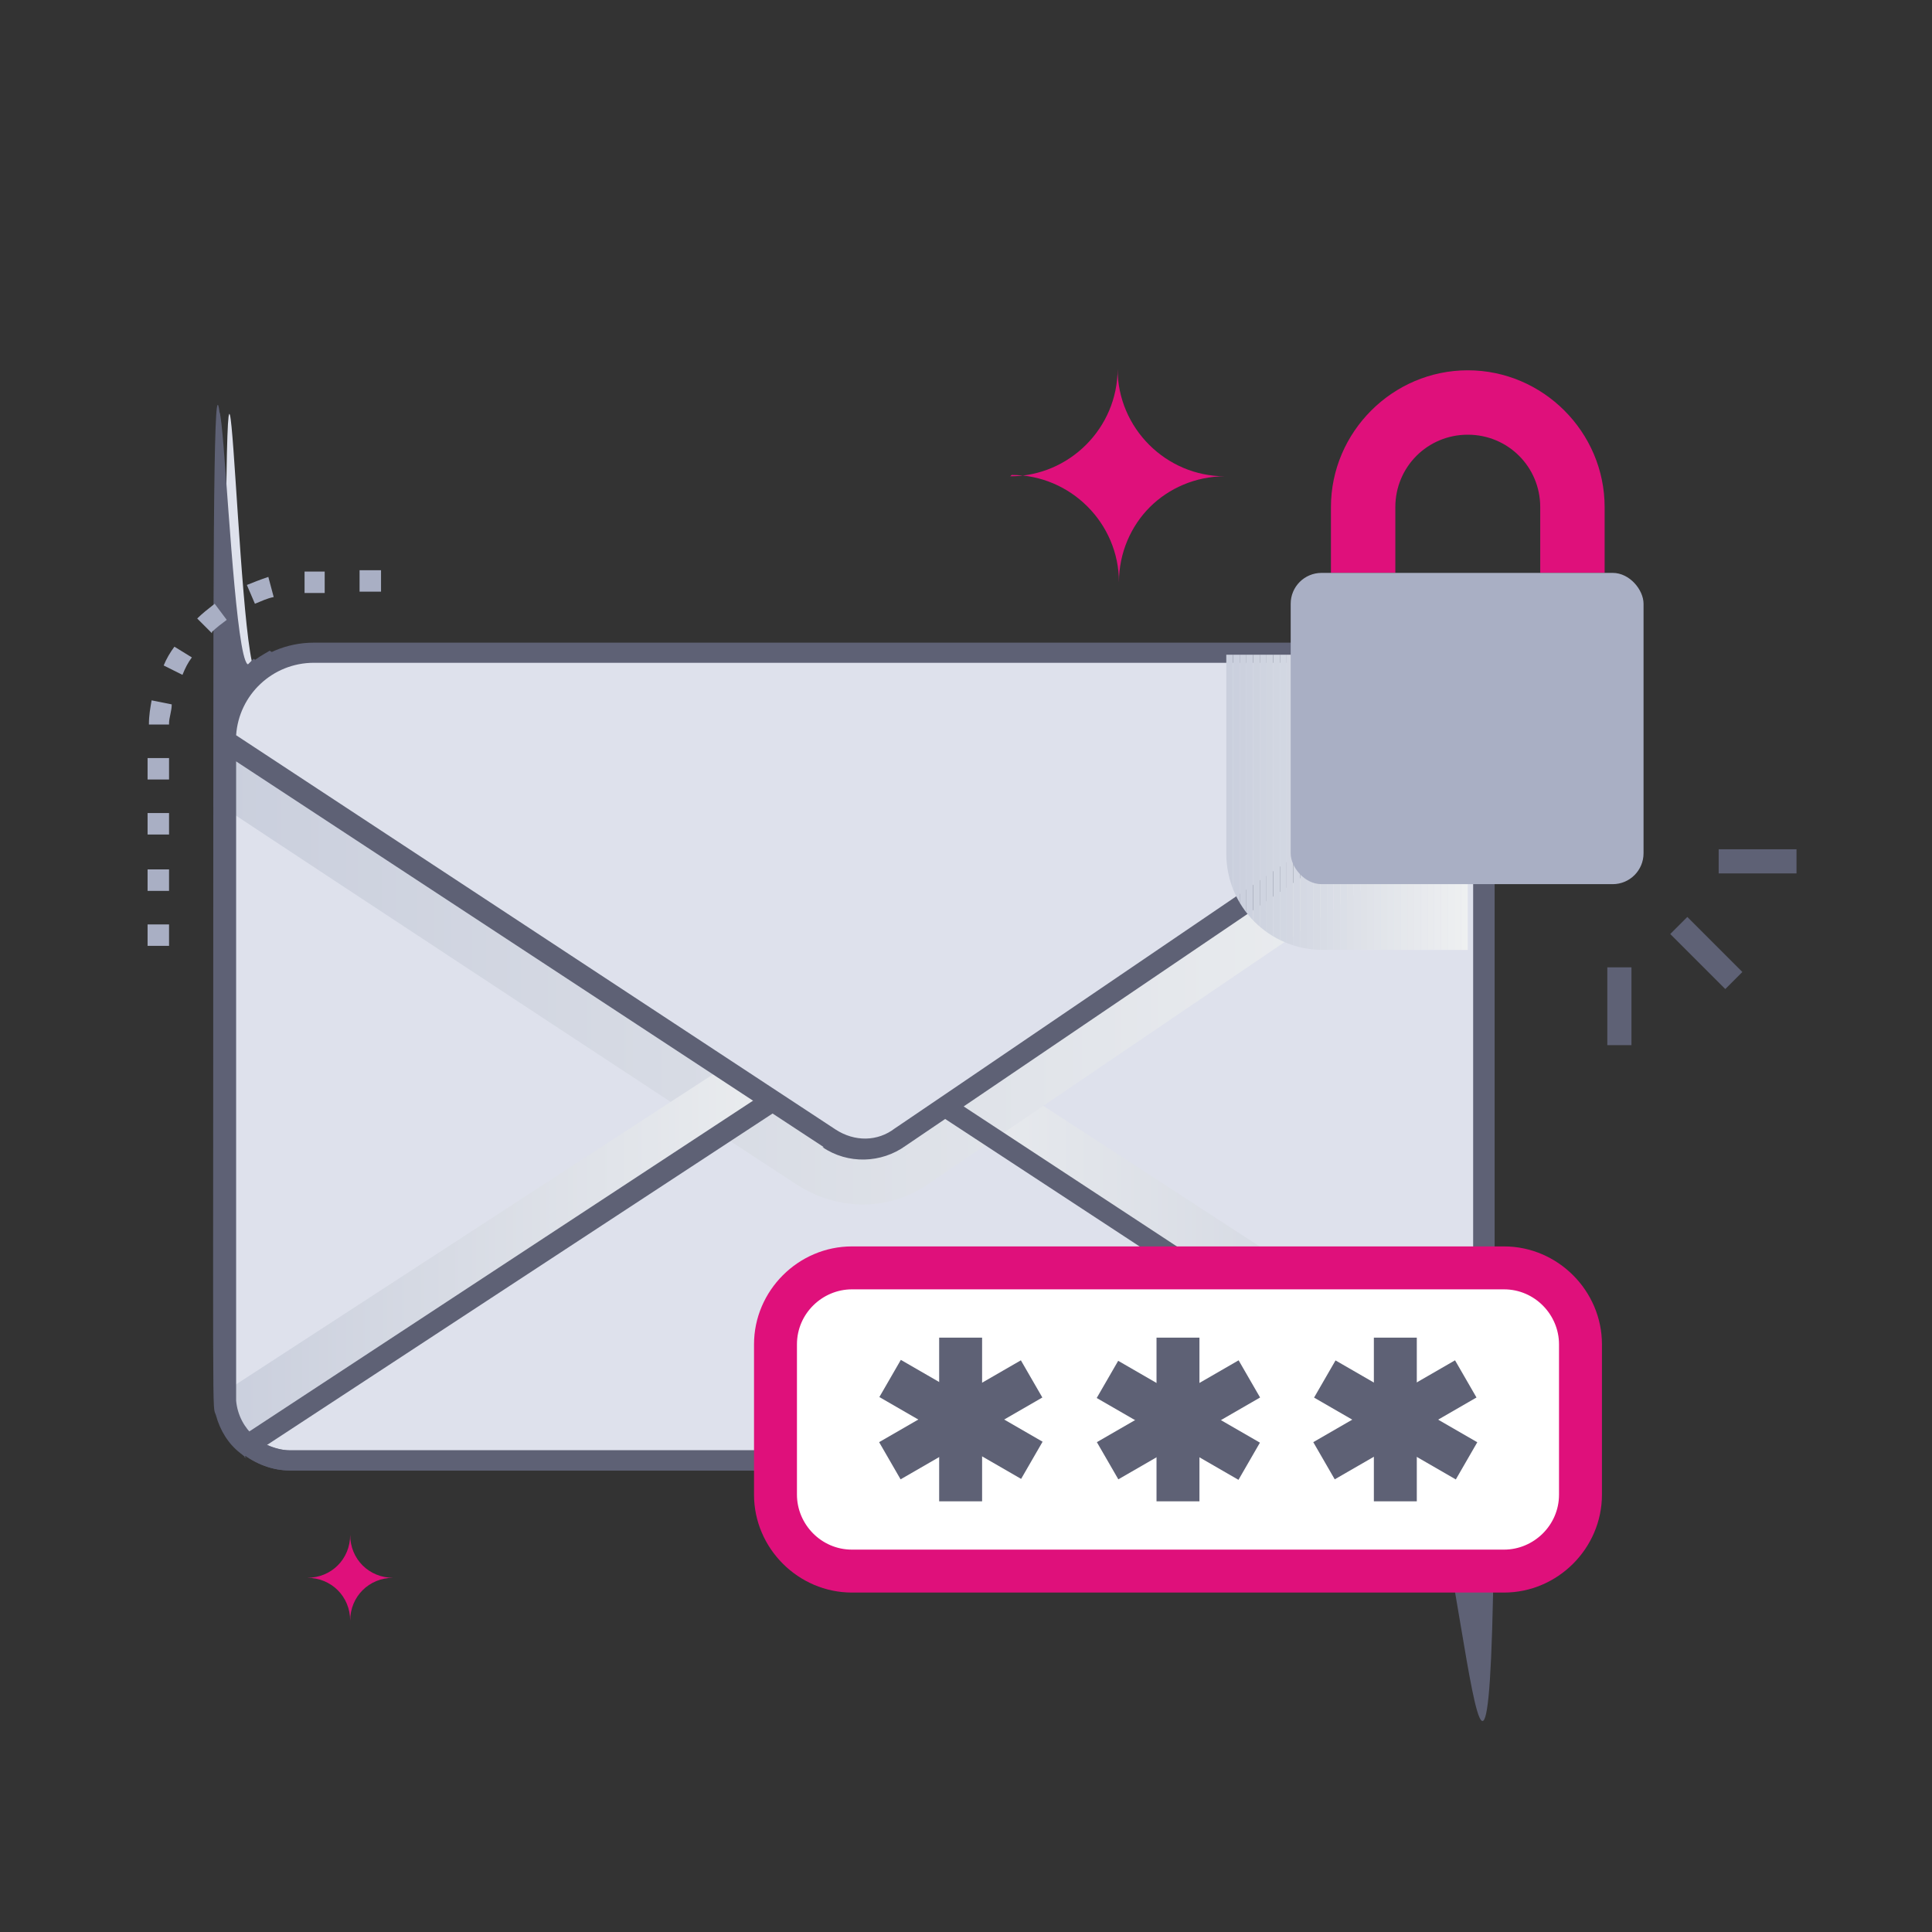 <?xml version="1.0" encoding="UTF-8"?>
<svg xmlns="http://www.w3.org/2000/svg" version="1.1" xmlns:xlink="http://www.w3.org/1999/xlink" viewBox="0 0 144 144">
  <rect x="0" y="0" width="144" height="144" fill="#333333" stroke="none"/>
  <defs>
    <style>
      .cls-1 {
        fill: #ccd1de;
      }

      .cls-2 {
        fill: url(#linear-gradient-2);
      }

      .cls-2, .cls-3, .cls-4, .cls-5 {
        mix-blend-mode: multiply;
      }

      .cls-6 {
        fill: #d6dae4;
      }

      .cls-7 {
        fill: #dbdfe7;
      }

      .cls-8 {
        fill: #dee1e8;
      }

      .cls-9 {
        fill: #e6e8ec;
      }

      .cls-10 {
        fill: #edeff0;
      }

      .cls-11 {
        fill: #d7dbe4;
      }

      .cls-12 {
        fill: #d2d7e2;
      }

      .cls-13 {
        fill: #cdd2df;
      }

      .cls-14 {
        fill: #fff;
      }

      .cls-15 {
        fill: #dadee6;
      }

      .cls-16 {
        fill: #e9ebee;
      }

      .cls-17 {
        fill: #e2e5ea;
      }

      .cls-18 {
        fill: none;
      }

      .cls-19 {
        fill: #d8dce5;
      }

      .cls-20 {
        fill: #cacfdd;
      }

      .cls-21 {
        fill: #e3e6eb;
      }

      .cls-22 {
        isolation: isolate;
      }

      .cls-23 {
        fill: #e4e7eb;
      }

      .cls-24 {
        fill: #e8eaee;
      }

      .cls-25 {
        fill: #ced3df;
      }

      .cls-26 {
        fill: #e5e8ec;
      }

      .cls-27 {
        fill: #cfd4e0;
      }

      .cls-28 {
        fill: #eef0f1;
      }

      .cls-29 {
        fill: #d3d7e2;
      }

      .cls-30 {
        fill: #dee1ec;
      }

      .cls-31 {
        fill: #eceef0;
      }

      .cls-32 {
        fill: #a9afc4;
      }

      .cls-33 {
        fill: #df107b;
      }

      .cls-4 {
        fill: url(#linear-gradient-3);
      }

      .cls-34 {
        fill: #dfe2e8;
      }

      .cls-35 {
        fill: #d4d8e3;
      }

      .cls-36 {
        fill: #d9dde6;
      }

      .cls-37 {
        fill: #d1d6e1;
      }

      .cls-38 {
        fill: #e7e9ed;
      }

      .cls-39 {
        fill: #d5d9e3;
      }

      .cls-40 {
        fill: #5e6175;
      }

      .cls-41 {
        fill: #d0d5e0;
      }

      .cls-42 {
        fill: #ebedef;
      }

      .cls-5 {
        fill: url(#linear-gradient);
      }

      .cls-43 {
        fill: #eaecef;
      }

      .cls-44 {
        fill: #dde0e7;
      }

      .cls-45 {
        clip-path: url(#clippath);
      }

      .cls-46 {
        fill: #e0e3e9;
      }

      .cls-47 {
        fill: #e1e4ea;
      }

      .cls-48 {
        fill: #cbd0de;
      }
    </style>
    <linearGradient id="linear-gradient" x1="1561.4" y1="92.1" x2="1607" y2="92.1" gradientTransform="translate(1671.9) rotate(-180) scale(1 -1)" gradientUnits="userSpaceOnUse">
      <stop offset="0" stop-color="#cacfdd"/>
      <stop offset="1" stop-color="#eef0f1"/>
    </linearGradient>
    <linearGradient id="linear-gradient-2" x1="16.7" y1="69.2" x2="110.5" y2="69.2" gradientTransform="matrix(1,0,0,1,0,0)" xlink:href="#linear-gradient"/>
    <linearGradient id="linear-gradient-3" x1="16.8" y1="92.1" x2="62.4" y2="92.1" gradientTransform="matrix(1,0,0,1,0,0)" xlink:href="#linear-gradient"/>
    <clipPath id="clippath">
      <path class="cls-18" d="M109.4,48.8v22h-10.8c-4,0-7.2-3.2-7.2-7.2v-14.8h18Z"/>
    </clipPath>
  </defs>
  <!-- Generator: Adobe Illustrator 28.7.1, SVG Export Plug-In . SVG Version: 1.2.0 Build 142)  -->
  <g class="cls-22">
    <g id="Layer_1">
      <g>
        <path class="cls-30" d="M110.5,55.2v48.9c0,2.6-2.2,4.8-4.8,4.8H21.6c-1.1,0-2.2-.4-3.1-1.1,88.1-57.8,88.7-58.3,88.7-58.2,2,1.1,3.3,3.3,3.3,5.7Z"/>
        <path class="cls-30" d="M110.5,55.2v48.9c0,2.6-2.2,4.8-4.8,4.8H21.6c-1.1,0-2.2-.4-3.1-1.1,0,0,88.7-58.3,88.7-58.2,2,1.1,3.3,3.3,3.3,5.7Z"/>
        <path class="cls-5" d="M64.9,78.9l43.9,28.8c1-.9,1.7-2.2,1.7-3.6v-.4s-42-27.3-42-27.3l-3.6,2.4Z"/>
        <path class="cls-30" d="M62.4,78.9c-1.4.9-.4.2-43.9,28.8-1.1-.9-1.6-2.1-1.7-3.4,0-.2,0,3.3,0-49.1s.8-3.7,2.4-5.1l43.3,28.7Z"/>
        <path class="cls-2" d="M110.5,55.2v5l-41.1,27.9c-3,2.2-6.9,2.2-10,.2s-37.9-24.9-42.7-28.1c0-5.3-.2-6,.7-7.8,1.2-2.4,3.5-3.7,6-3.7h80.5c1.2,0,2.3.3,3.3.9,0,0,0,0,0,0,2,1.1,3.3,3.3,3.3,5.7Z"/>
        <path class="cls-4" d="M62.4,78.9l-43.9,28.8c-1-.9-1.7-2.2-1.7-3.6v-.4l42-27.3,3.6,2.4Z"/>
        <path class="cls-40" d="M18.4,108.7l-.5-.4c-.9-.7-1.5-1.7-1.8-2.8-.3-1-.2,3.3-.2-50.3s.9-4.2,2.6-5.7l.4-.4,44.7,29.7c-7.8,5.1,1.9-1.2-45.4,29.8ZM19.2,51.1c-1.1,1.1-1.7,2.6-1.7,4.1,0,40.1,0,48.9,0,49.1,0,.9.4,1.7,1,2.5l42.4-27.8-41.8-27.8Z"/>
        <path class="cls-40" d="M105.7,109.6H21.6c-1.3,0-2.6-.5-3.6-1.3l-.8-.7,90-59.1c.6.3,1.2.7,2,1.4,1.3,1.3,2.1,3.1,2.2,5.1,0,0,0-2.2,0,49s-2.6,5.5-5.6,5.5ZM19.9,107.7c.5.2,1.1.4,1.7.4h84.2c2.2,0,4-1.8,4-4v-48.9c0-1.9-.9-3.7-2.5-4.8L19.9,107.7Z"/>
        <path class="cls-40" d="M105.7,109.6H21.6c-2.9,0-5.4-2.4-5.6-5.3,0-.2,0,3.3,0-49.1s.9-4.2,2.6-5.7c.6-.5,1-.7,1.5-1l90,59.1-.8.7c-1,.8-2.3,1.3-3.6,1.3ZM20.1,50.4c-1.6,1.1-2.5,2.9-2.5,4.8,0,51.2,0,49,0,49.2.2,2.2,2.1,3.7,4,3.7h84.2c.6,0,1.1-.1,1.7-.4-50.3-33-30.7-20.1-87.3-57.3Z"/>
        <path class="cls-30" d="M67.1,84.7c44.2-30.1,43.4-29.5,43.4-29.5,0-3.7-3-6.6-6.6-6.6H23.4c-3.6,0-6.6,3-6.6,6.6l45,29.6c1.6,1.1,3.7,1,5.3-.1Z"/>
        <path class="cls-30" d="M110.5,55.2s-43.5,29.5-43.4,29.5c-1.6,1.2-3.7,1.2-5.3.1s-45.1-29.6-45-29.6c0-3.6,3-6.6,6.6-6.6h80.5c3.6,0,6.6,3,6.6,6.6Z"/>
        <path class="cls-40" d="M61.4,85.5L16,55.7v-.4c0-4.1,3.3-7.4,7.4-7.4h80.5c4.1,0,7.4,3.3,7.4,7.4v.4l-43.8,29.7c-1.8,1.3-4.3,1.4-6.2.1ZM17.6,54.8l44.7,29.4c1.4.9,3.1.9,4.4-.1,0,0-1,.7,43.1-29.3-.2-3-2.7-5.4-5.8-5.4H23.4c-3.1,0-5.6,2.4-5.8,5.4Z"/>
        <path class="cls-32" d="M12.6,70.5h-1.6v-1.6h1.6v1.6ZM12.6,66.4h-1.6v-1.6h1.6v1.6ZM12.6,62.2h-1.6v-1.6h1.6v1.6ZM12.6,58.1h-1.6v-1.6h1.6v1.6ZM12.6,54h-1.5c0-.7.1-1.2.2-1.8l1.5.3c0,.5-.2,1-.2,1.4ZM13.6,50.3l-1.4-.7c.2-.5.5-1,.8-1.4l1.3.8c-.3.4-.5.8-.7,1.3ZM15.8,47.2l-1.1-1.1c.4-.4.8-.7,1.3-1.1l.9,1.2c-.4.3-.8.6-1.1.9ZM19,45l-.6-1.4c.5-.2,1-.4,1.6-.6l.4,1.5c-.5.1-.9.3-1.4.5ZM22.7,44.1v-1.5c.4,0,.7,0,1.5,0v1.6c-.8,0-1.1,0-1.5,0ZM28.4,44.1h-1.6v-1.6h1.6v1.6Z"/>
        <path class="cls-33" d="M75.4,35.4c4.4,0,8,3.6,8,8,0-2.2.9-4.2,2.3-5.6s3.4-2.3,5.6-2.3c-4.4,0-8-3.6-8-8,0,4.4-3.6,8-8,8Z"/>
        <path class="cls-33" d="M22.9,117.6c1.8,0,3.2,1.4,3.2,3.2,0-1.8,1.4-3.2,3.2-3.2-1.8,0-3.2-1.4-3.2-3.2,0,1.8-1.4,3.2-3.2,3.2Z"/>
        <g class="cls-3">
          <g class="cls-45">
            <path class="cls-20" d="M91.4,48.8v22-22Z"/>
            <rect class="cls-20" x="91.4" y="48.8" width=".5" height="22"/>
            <rect class="cls-48" x="91.9" y="48.8" width=".5" height="22"/>
            <rect class="cls-1" x="92.4" y="48.8" width=".5" height="22"/>
            <rect class="cls-13" x="92.9" y="48.8" width=".5" height="22"/>
            <rect class="cls-25" x="93.4" y="48.8" width=".5" height="22"/>
            <rect class="cls-27" x="93.9" y="48.8" width=".5" height="22"/>
            <rect class="cls-41" x="94.4" y="48.8" width=".5" height="22"/>
            <rect class="cls-37" x="94.9" y="48.8" width=".5" height="22"/>
            <rect class="cls-12" x="95.4" y="48.8" width=".5" height="22"/>
            <rect class="cls-29" x="95.9" y="48.8" width=".5" height="22"/>
            <rect class="cls-35" x="96.4" y="48.8" width=".5" height="22"/>
            <rect class="cls-39" x="96.9" y="48.8" width=".5" height="22"/>
            <rect class="cls-6" x="97.4" y="48.8" width=".5" height="22"/>
            <rect class="cls-11" x="97.9" y="48.8" width=".5" height="22"/>
            <rect class="cls-19" x="98.4" y="48.8" width=".5" height="22"/>
            <rect class="cls-36" x="98.9" y="48.8" width=".5" height="22"/>
            <rect class="cls-15" x="99.4" y="48.8" width=".5" height="22"/>
            <rect class="cls-7" x="99.9" y="48.8" width=".5" height="22"/>
            <rect class="cls-44" x="100.4" y="48.8" width=".5" height="22"/>
            <rect class="cls-8" x="100.9" y="48.8" width=".5" height="22"/>
            <rect class="cls-34" x="101.4" y="48.8" width=".5" height="22"/>
            <rect class="cls-46" x="101.9" y="48.8" width=".5" height="22"/>
            <rect class="cls-47" x="102.4" y="48.8" width=".5" height="22"/>
            <rect class="cls-17" x="102.9" y="48.8" width=".5" height="22"/>
            <rect class="cls-21" x="103.4" y="48.8" width=".5" height="22"/>
            <rect class="cls-23" x="103.9" y="48.8" width=".5" height="22"/>
            <rect class="cls-26" x="104.4" y="48.8" width=".5" height="22"/>
            <rect class="cls-9" x="104.9" y="48.8" width=".5" height="22"/>
            <rect class="cls-38" x="105.4" y="48.8" width=".5" height="22"/>
            <rect class="cls-24" x="105.9" y="48.8" width=".5" height="22"/>
            <rect class="cls-16" x="106.4" y="48.8" width=".5" height="22"/>
            <rect class="cls-43" x="106.9" y="48.8" width=".5" height="22"/>
            <rect class="cls-42" x="107.4" y="48.8" width=".5" height="22"/>
            <rect class="cls-31" x="107.9" y="48.8" width=".5" height="22"/>
            <rect class="cls-10" x="108.4" y="48.8" width=".5" height="22"/>
            <rect class="cls-28" x="108.9" y="48.8" width=".5" height="22"/>
            <path class="cls-28" d="M109.4,70.7v-22,22Z"/>
          </g>
        </g>
        <path class="cls-33" d="M119.6,42.7h-4.8v-4.9c0-3-2.4-5.4-5.4-5.4s-5.4,2.4-5.4,5.4v4.9h-4.8v-4.9c0-5.6,4.6-10.2,10.2-10.2s10.2,4.6,10.2,10.2v4.9Z"/>
        <rect class="cls-32" x="96.2" y="42.7" width="26.3" height="23.2" rx="2.3" ry="2.3"/>
        <rect class="cls-40" x="126.2" y="68.1" width="1.8" height="5.8" transform="translate(-12.9 110.7) rotate(-45)"/>
        <rect class="cls-40" x="128.1" y="63.3" width="5.8" height="1.8"/>
        <rect class="cls-40" x="119.8" y="72.1" width="1.8" height="5.8"/>
        <rect class="cls-14" x="58.1" y="94.9" width="59.2" height="21.8" rx="6.1" ry="6.1"/>
        <path class="cls-33" d="M112.1,118.7h-48.6c-4,0-7.3-3.3-7.3-7.3v-11.2c0-4,3.3-7.3,7.3-7.3h48.6c4,0,7.3,3.3,7.3,7.3v11.2c0,4-3.3,7.3-7.3,7.3ZM63.5,96.1c-2.2,0-4.1,1.8-4.1,4.1v11.2c0,2.2,1.8,4.1,4.1,4.1h48.6c2.2,0,4.1-1.8,4.1-4.1v-11.2c0-2.2-1.8-4.1-4.1-4.1h-48.6Z"/>
        <rect class="cls-40" x="70" y="99.7" width="3.2" height="12.2"/>
        <rect class="cls-40" x="65.5" y="104.2" width="12.2" height="3.2" transform="translate(-43.3 50) rotate(-30)"/>
        <rect class="cls-40" x="70" y="99.7" width="3.2" height="12.2" transform="translate(-55.8 114.9) rotate(-60)"/>
        <rect class="cls-40" x="86.2" y="99.7" width="3.2" height="12.2"/>
        <rect class="cls-40" x="81.7" y="104.2" width="12.2" height="3.2" transform="translate(-41.1 58.1) rotate(-30)"/>
        <rect class="cls-40" x="86.2" y="99.7" width="3.2" height="12.2" transform="translate(-47.7 129) rotate(-60)"/>
        <rect class="cls-40" x="102.4" y="99.7" width="3.2" height="12.2"/>
        <rect class="cls-40" x="97.9" y="104.2" width="12.2" height="3.2" transform="translate(-39 66.2) rotate(-30)"/>
        <rect class="cls-40" x="102.4" y="99.7" width="3.2" height="12.2" transform="translate(-39.6 143) rotate(-60)"/>
      </g>
    </g>
  </g>
</svg>